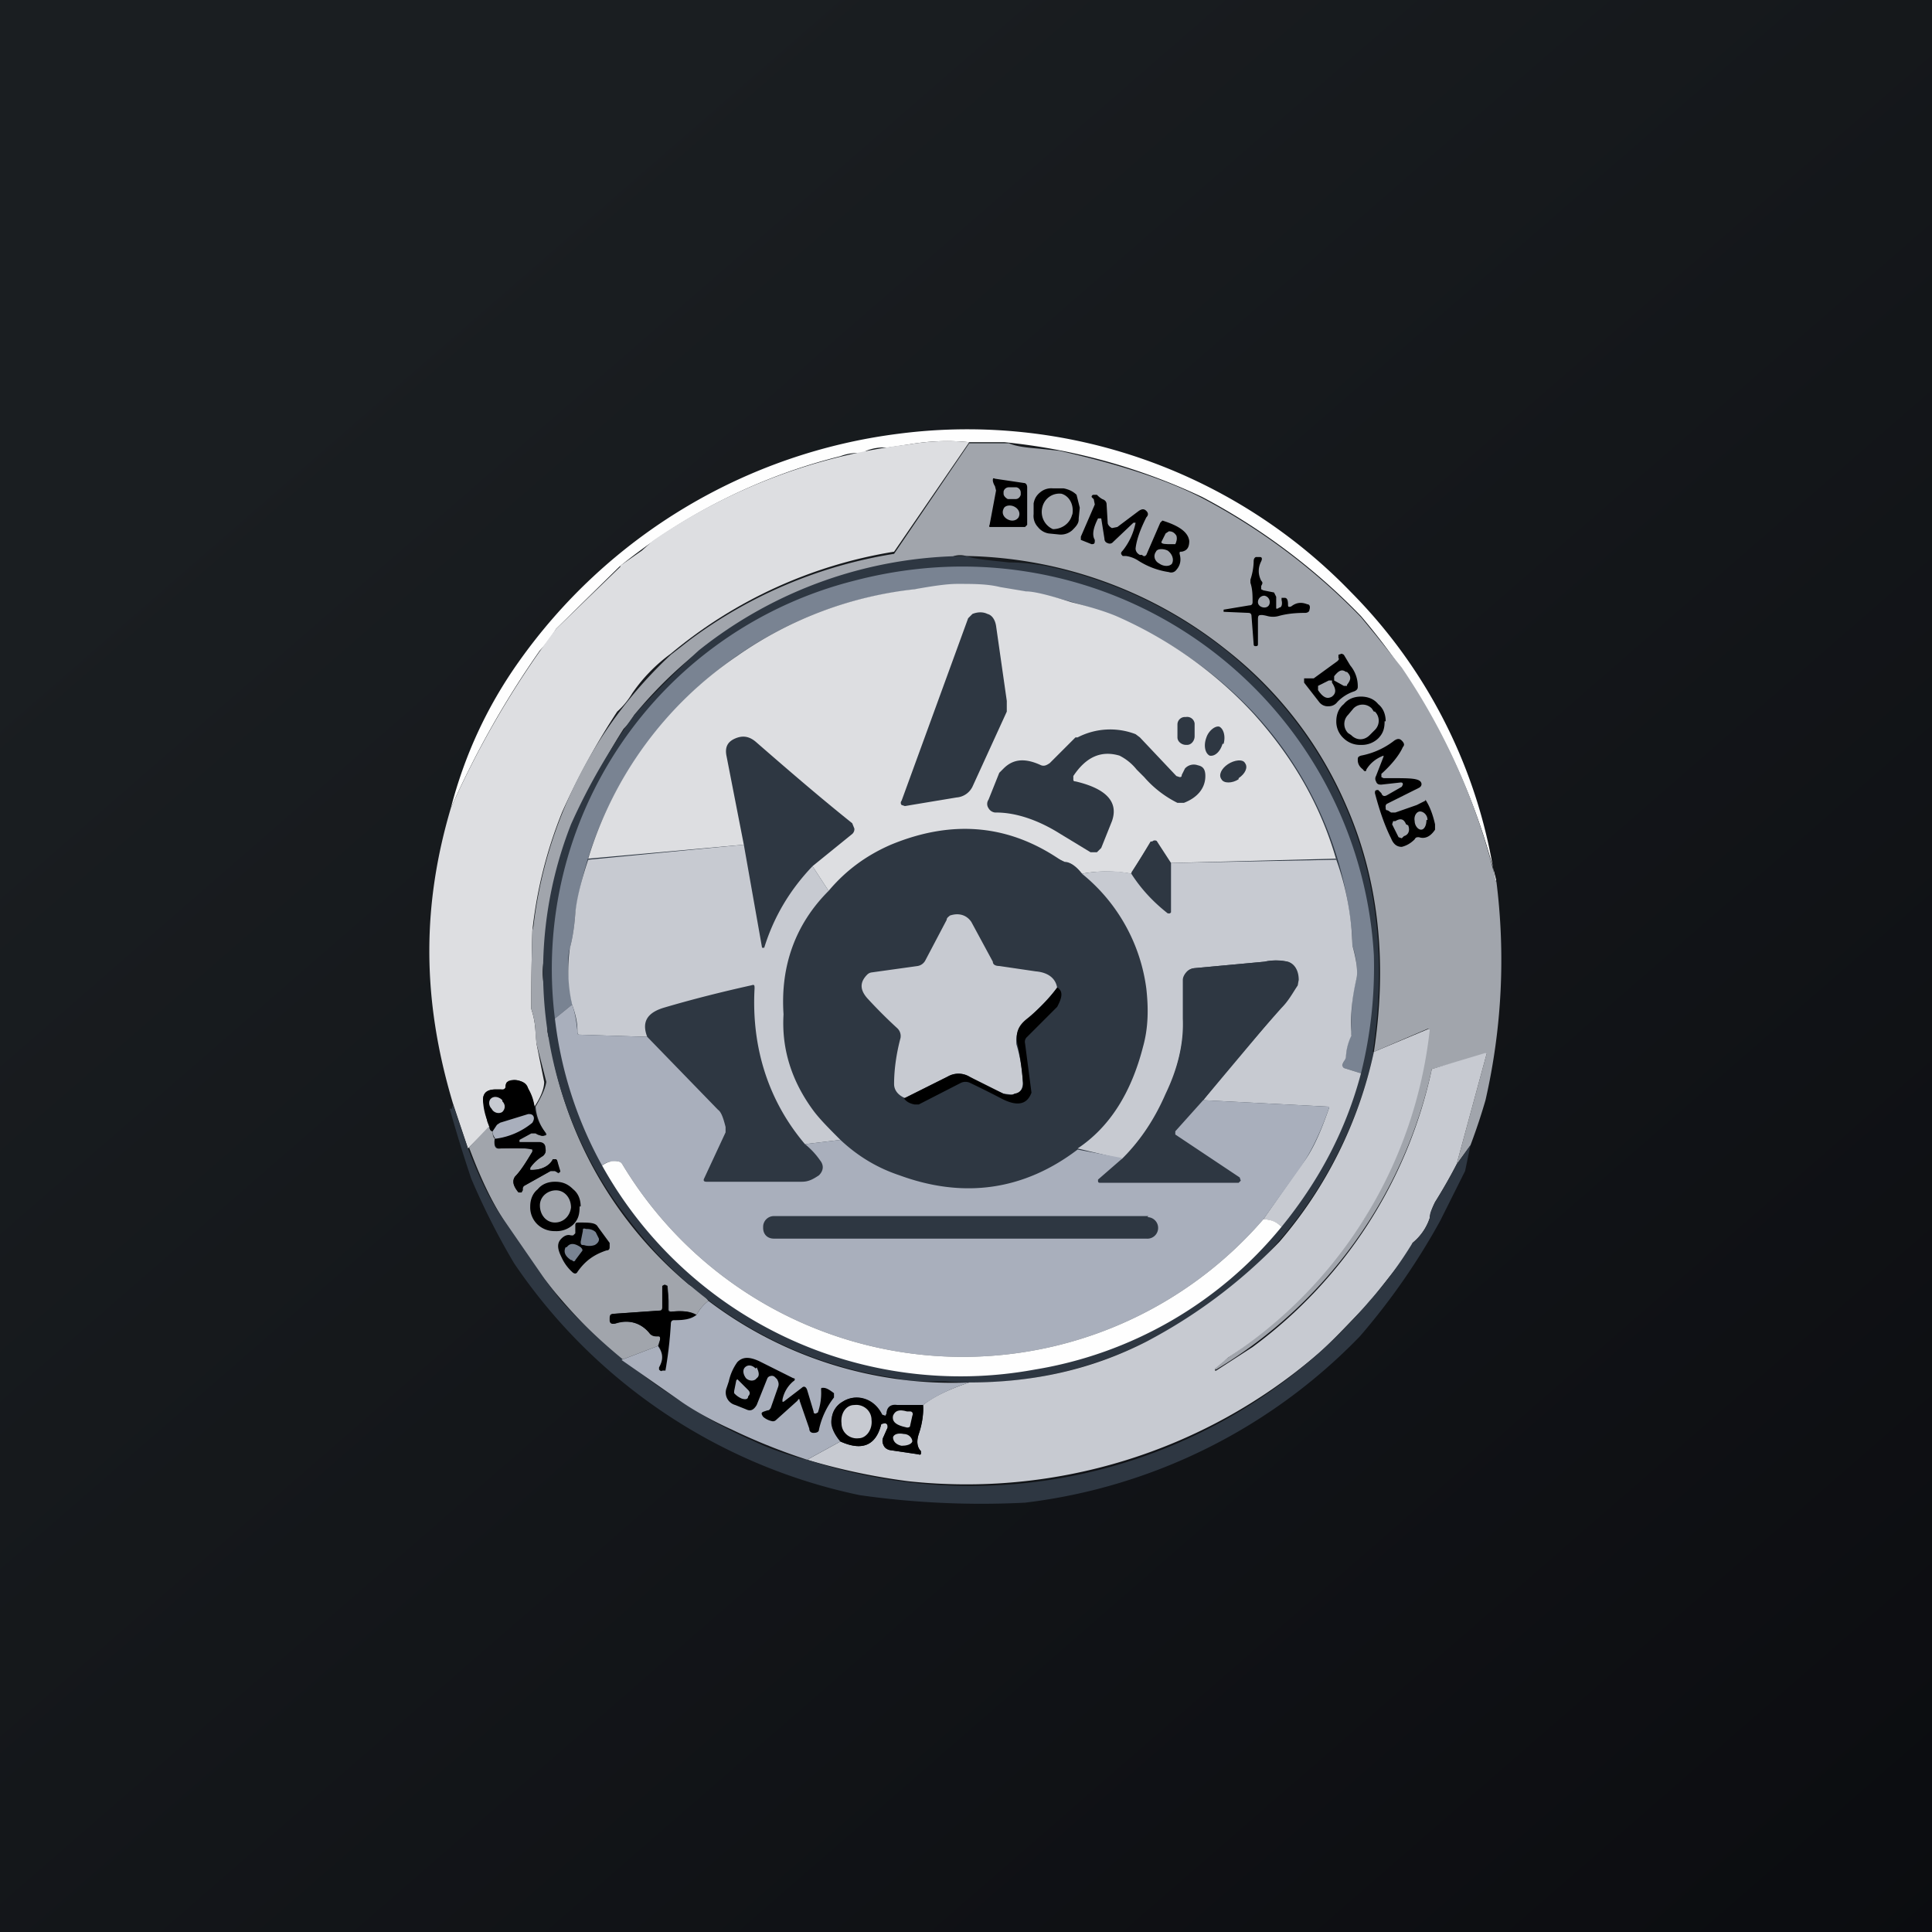 <!-- by TradingView --><svg width="18" height="18" viewBox="0 0 18 18" xmlns="http://www.w3.org/2000/svg"><rect x="0" y="0" width="18" height="18" fill="#333333" stroke="none"/><path fill="url(#a)" d="M0 0h18v18H0z"/><path d="M13.94 8.2a6.02 6.02 0 0 0-1.26-2.46 5.86 5.86 0 0 0-1.48-1.11 5.64 5.64 0 0 0-1.84-.51h-.33c-.2-.02-.38-.01-.56.02l-.2.03a.45.45 0 0 0-.2.03.11.11 0 0 1-.06.02c-.04 0-.1 0-.18.03a5.3 5.3 0 0 0-2.06 1.03l-.59.58a1.1 1.1 0 0 1-.15.2 8.66 8.66 0 0 0-.83 1.47c.13-.5.34-.95.63-1.36a5.12 5.12 0 0 1 3.55-2.13 4.97 4.97 0 0 1 4.21 1.48 4.8 4.8 0 0 1 1.34 2.69Z" fill="#FEFEFE"/><path d="m9.03 4.12-.7 1.02a4.32 4.32 0 0 0-2.08.95 1.52 1.52 0 0 0-.36.37.74.74 0 0 1-.14.17 6.72 6.72 0 0 0-.51.93 4.12 4.12 0 0 0-.28 1.11 23.5 23.5 0 0 0-.01.73.8.8 0 0 1 .04.23l.01.1.07.35c0 .06-.03.14-.09.23a.85.85 0 0 0-.06-.17.13.13 0 0 0-.08-.07.15.15 0 0 0-.1 0c-.02.01-.03.03-.03.06 0 .02-.02.03-.04.02h-.05c-.08 0-.12.03-.12.1l.04.2.02.05-.2.2-.14-.42c-.3-1-.28-1.87-.02-2.75a8.66 8.66 0 0 1 .98-1.67l.6-.58v-.01l.2-.14.1-.09a5.3 5.3 0 0 1 2.39-.9c.18-.03.37-.04.56-.02Z" fill="#DDDEE1"/><path d="M13.94 8.2a5.85 5.85 0 0 1-.1 2.05 5.6 5.6 0 0 1-.14.42l-.13.18.28-1.03s0-.01 0 0l-.51.14a4.34 4.34 0 0 1-2.01 2.8h-.01v-.03l.12-.08a4.66 4.66 0 0 0 1.27-1.3c.33-.54.53-1.12.6-1.75.01-.02 0-.02-.02-.01l-.49.21c.13-.85.04-1.62-.26-2.3a3.7 3.7 0 0 0-1.12-1.45A4 4 0 0 0 9 5.18a.2.2 0 0 0-.11 0c-.08.03-.19.04-.35.05-.11 0-.2.02-.26.03a4.02 4.02 0 0 0-2.37 1.4.61.61 0 0 1-.1.13 4.82 4.82 0 0 0-.74 2.14.59.59 0 0 0 0 .26c.02.12.03.26.03.42l.01.05c.02.04.04.1.04.18l.02.1a3.75 3.75 0 0 0 1.25 2.03c.1.06.15.11.18.15a.4.4 0 0 0-.11.13c-.05-.03-.12-.04-.22-.03-.02 0-.04 0-.04-.02v-.08l-.01-.14-.02-.01c-.01 0-.02 0-.02.02v.19c0 .02 0 .03-.02.03l-.43.03c-.03 0-.04.02-.04.05v.01c0 .03.02.04.05.03.13-.04.24 0 .32.1l.05.02h.02c.02 0 .03 0 .02.03l-.02.06-.34.13a5.43 5.43 0 0 1-1.12-1.34c-.1-.16-.2-.37-.3-.64l.19-.2c0 .04.02.05.03.05 0 .02 0 .05.02.07-.01.06 0 .1.05.09h.3v.03c-.06.1-.11.18-.16.23-.03.04-.02.09.03.14h.03l.01-.01v-.02l.01-.02.25-.14h.04l.03.02h.01v-.02l-.02-.1-.01-.01h-.02c-.04.06-.11.1-.2.1h-.02v-.02a.4.4 0 0 1 .12-.12c.02-.01.03-.03.02-.07 0-.03-.02-.04-.06-.04h-.17l-.02-.01v-.02l.12-.07H5c.03.03.05.04.07.03.02 0 .03-.01.01-.03a.46.46 0 0 1-.09-.24c.06-.1.09-.17.1-.23L5 9.73a.57.57 0 0 1-.01-.1.8.8 0 0 0-.04-.23 23.5 23.5 0 0 1 .01-.73l.01-.04A4.12 4.12 0 0 1 6.25 6.1l.18-.14a4.32 4.32 0 0 1 1.9-.8l.7-1.03h.37c.07.03.16.04.28.05l.19.02c.53.12.98.26 1.33.44a5.86 5.86 0 0 1 1.48 1.11l.14.17.24.3a6 6 0 0 1 .88 2Z" fill="#A1A5AC"/><path d="m9.27 4.46.27.04c.02 0 .03.02.03.04v.35l-.02.02h-.32c-.01 0-.02 0-.01-.02l.06-.32-.01-.04a.14.14 0 0 1-.02-.05c0-.02 0-.03.02-.02Z"/><path d="M9.47 4.54H9.4a.05.05 0 0 0-.05.04v.02c0 .02.02.04.04.05h.07c.02 0 .04-.01.05-.04v-.02a.05.05 0 0 0-.04-.05Z" fill="#A1A5AC"/><path d="M10.05 4.84c0 .04-.03.07-.06.1a.16.16 0 0 1-.12.04l-.1-.01a.16.16 0 0 1-.1-.06.15.15 0 0 1-.04-.12v-.1c.01-.05.03-.08.07-.11a.16.16 0 0 1 .11-.03h.1c.05.01.09.03.12.06l.03.12-.01.1Z"/><path d="M9.99 4.8c.02-.1-.03-.18-.1-.2-.08-.01-.16.04-.18.13-.02.09.03.17.1.2.08 0 .16-.05.18-.14Z" fill="#A1A5AC"/><path d="M10.83 4.85c.16.05.24.11.25.19 0 .06-.02.09-.07.1-.02 0-.02 0-.02.02.02.07 0 .12-.04.16a.06.06 0 0 1-.06.01.72.72 0 0 1-.29-.11.28.28 0 0 0-.11-.04h-.03c-.02-.02-.02-.03 0-.05a.6.6 0 0 0 .12-.26h-.02l-.19.18a.04.04 0 0 1-.05.01.04.04 0 0 1-.03-.04l-.03-.19h-.03c-.04.08-.06.15-.03.2 0 .03 0 .04-.03.04l-.1-.04V5l.13-.3-.01-.05a.14.14 0 0 1-.02-.02s0-.02.02-.02h.03a.2.2 0 0 0 .05.04c.03.01.04.03.04.05l.01.17c0 .02.02.04.04.05l.05-.01.2-.15c.03-.02.05-.02.07 0 .02.02.02.04 0 .06-.05.1-.09.2-.1.29 0 .03.02.05.04.06h.02c.02.02.03.01.04 0l.13-.3.02-.02Z"/><path d="M9.45 4.72c-.04-.02-.09-.01-.1.02-.02.04 0 .08.04.1.04.02.08.01.1-.02.02-.04 0-.08-.04-.1ZM10.96 4.99c.01.03 0 .06-.01.08h-.03c-.06 0-.1 0-.1-.02l.04-.08.03-.02c.03 0 .05.01.07.04ZM10.88 5.13c-.04-.02-.1-.02-.11.01-.03.04-.01.09.03.11.04.03.1.03.12 0 .02-.04 0-.09-.04-.12Z" fill="#A1A5AC"/><path d="M12.8 9.8a4 4 0 0 1-1.45 2.3c-.22.15-.44.29-.67.4a3.58 3.58 0 0 1-1.87.37c-.2 0-.36 0-.46-.03a3.75 3.75 0 0 1-2.48-1.46 3.75 3.75 0 0 1-.55-3.7 5.69 5.69 0 0 1 .59-1.02 9.36 9.36 0 0 1 .6-.6A4.02 4.02 0 0 1 9 5.18c.08.03.22.04.4.06.15 0 .26.02.33.03a4 4 0 0 1 1.68.78c.5.4.87.88 1.12 1.45.3.68.39 1.45.26 2.3Z" fill="#2E3742"/><path d="m11.4 5.68.24-.04c.02 0 .03-.01.03-.03 0-.06 0-.12-.02-.18V5.4a.58.58 0 0 0 .03-.16c0-.02 0-.04.02-.05h.04c.02 0 .02.02.01.04-.03.06-.03.12 0 .18.02.02.01.03 0 .05v.03l.02.01.1.02.02.04v.1c0 .01 0 .02.03 0 .02 0 .03-.03.02-.07v-.02h.03c.02 0 .03.02.03.06 0 .02 0 .03.03.02.05-.04.1-.04.15-.02.02 0 .03.02.02.05 0 .02-.02.03-.04.03-.1 0-.18.01-.25.03a.2.2 0 0 1-.1 0 .34.34 0 0 0-.05-.01c-.03 0-.04 0-.04.04V6c0 .01 0 .02-.02.02-.01 0-.02 0-.02-.02l-.02-.26c0-.02-.01-.03-.03-.03l-.23-.01v-.02Z"/><path d="m12.68 10-.16-.05c-.02-.01-.02-.02-.01-.04l.01-.02a.1.1 0 0 0 .02-.05.5.5 0 0 1 .05-.2v-.03c0-.16 0-.33.05-.5a.76.76 0 0 0-.04-.3v-.06a3.48 3.48 0 0 0-.91-2.1 3.73 3.73 0 0 0-3.3-1.14 3.55 3.55 0 0 0-2.23 1.25 3.52 3.52 0 0 0-.8 1.75c-.01.14-.03.25-.05.32-.03.1-.02.27.02.53l-.16.13a3.73 3.73 0 0 1 2.79-4.08 4.06 4.06 0 0 1 .6-.11 3.84 3.84 0 0 1 4.24 3.6c.01.37-.03.74-.12 1.1Z" fill="#798392"/><path d="m12.45 8-1.54.04-.13-.2a.03.03 0 0 0-.03 0h-.03l-.18.3a1.28 1.28 0 0 0-.46 0c-.07-.08-.12-.11-.16-.1-.5-.36-1.04-.41-1.62-.17-.23.1-.42.24-.58.43l-.15-.23.37-.3a.06.06 0 0 0 .02-.05l-.02-.05c-.3-.24-.59-.49-.9-.76-.06-.05-.12-.06-.19-.03s-.1.08-.08.17l.16.82L5.48 8a3.52 3.52 0 0 1 1.39-1.89 3.55 3.55 0 0 1 1.65-.62c.17-.03.3-.05.4-.05.15 0 .28 0 .4.03l.24.04c.08 0 .23.04.42.1.16.04.3.08.42.13.5.22.93.53 1.28.91.36.4.62.84.77 1.36Z" fill="#DDDEE1"/><path d="M11.78 5.66c.03 0 .05-.02.05-.05a.06.06 0 0 0-.05-.06.06.06 0 0 0-.06.06c0 .03.03.05.06.05Z" fill="#A1A5AC"/><path d="m8.4 7.46.62-1.7.04-.04c.05-.02.1-.02.14 0 .04.01.07.05.08.11l.1.7v.1l-.32.7a.18.18 0 0 1-.15.1l-.48.08-.03-.01a.03.03 0 0 1 0-.04Z" fill="#2E3742"/><path d="m12.47 6.1.03-.01.02.01.06.1a.3.3 0 0 1 .07.2c0 .02-.01.03-.03.04a.38.38 0 0 0-.16.1.1.1 0 0 1-.08.04.1.1 0 0 1-.09-.04l-.14-.18v-.04h.09l.22-.16c.01-.01.02-.02.01-.03V6.1Z"/><path d="M12.43 6.34V6.3c.04-.05.07-.07.11-.04h.01c.04.04.04.07 0 .12v.01h-.03l-.09-.05ZM12.38 6.34h.03v.02c.04.06.04.1 0 .13-.05.03-.09 0-.13-.06v-.04l.1-.05Z" fill="#A1A5AC"/><path d="M12.9 6.72c0 .06-.01.11-.06.16a.22.22 0 0 1-.16.06.22.22 0 0 1-.16-.06.21.21 0 0 1-.07-.16c0-.06.02-.12.07-.16.04-.05.1-.07.16-.07s.12.02.16.07c.05.04.07.1.07.16Z"/><path d="m12.8 6.63-.02-.03a.12.12 0 0 0-.17 0l-.05.06a.12.12 0 0 0 0 .17l.03.02c.05.05.12.05.17 0l.05-.05a.12.12 0 0 0 0-.17Z" fill="#A1A5AC"/><path d="M11.05 6.68h-.01a.07.07 0 0 0-.07.07v.12c0 .04.04.07.08.07h.01c.04 0 .07-.04.07-.08v-.12a.07.07 0 0 0-.08-.06ZM11.4 6.93c.02-.07 0-.14-.04-.16-.04-.01-.1.04-.12.1-.03.08-.01.15.03.17.05.01.1-.04.12-.11ZM9.27 7.57a.08.08 0 0 1-.06-.04.07.07 0 0 1 0-.08l.1-.25.04-.04c.09-.09.2-.1.35-.03.03.01.05 0 .08-.02l.24-.24h.02a.66.66 0 0 1 .54-.03l.04.03.34.36.03.01c.01 0 .02 0 .02-.02l.03-.06a.11.11 0 0 1 .12-.03c.05.01.07.04.07.1 0 .11-.07.2-.2.25h-.06a1 1 0 0 1-.31-.24l-.07-.07a.48.48 0 0 0-.16-.13c-.17-.05-.31.01-.43.19v.03c0 .01 0 .02.02.02.3.07.4.2.34.37l-.1.25-.04.04h-.06l-.28-.17c-.19-.12-.4-.2-.6-.2Z" fill="#2E3742"/><path d="M13.28 7.45c.04.06.07.14.09.23v.05c-.04.06-.09.09-.15.07-.02 0-.03 0-.04.02-.04.04-.08.06-.12.07-.05 0-.08-.03-.1-.08-.05-.1-.1-.23-.15-.42 0-.02 0-.03.03-.03l.03.03c.01.03.03.03.05.02l.14-.08.01-.02c0-.01 0-.02-.02-.02l-.18.02c-.02 0-.04 0-.05-.03a.05.05 0 0 1 0-.05l.07-.18v-.01c-.08.03-.13.08-.16.13 0 .02-.02.02-.03 0-.04-.03-.05-.06-.05-.09 0-.02 0-.03.03-.04a.72.72 0 0 0 .31-.14c.03-.02.05-.02.07 0 .02.02.03.04.01.06-.03.07-.1.16-.2.25v.03l.02.01h.08c.16 0 .25 0 .27.04.01.02 0 .04-.02.05l-.3.15a.03.03 0 0 0-.01.03c0 .02 0 .03.02.03l.03.02H13l.2-.07a9.86 9.86 0 0 1 .08-.04Z"/><path d="M11.54 7.25c.06-.04.09-.1.06-.14-.02-.04-.1-.03-.16.01s-.09.1-.06.14c.02.04.1.04.16 0Z" fill="#2E3742"/><path d="M13.3 7.64c0-.05-.04-.08-.07-.08-.03 0-.06.04-.05.09 0 .04.03.08.06.08s.05-.04.05-.09ZM12.97 7.68l.01-.03H13c.05-.03.08-.02.1.03l.02.01c.02.05 0 .09-.04.1l-.02.02-.03-.01-.06-.12Z" fill="#A1A5AC"/><path d="M9.92 8.03c.04 0 .1.03.16.11.34.29.54.64.6 1.07.02.18.02.36-.03.54a1.6 1.6 0 0 1-.6.96c-.51.38-1.07.46-1.67.24-.21-.07-.4-.18-.55-.33-.1-.1-.19-.19-.25-.27-.2-.27-.3-.57-.28-.9l.1-.42c.11-.26.2-.44.28-.54.13-.16.27-.3.44-.4.3-.2.64-.28 1.03-.26.26.01.52.08.77.2ZM10.9 8.04l.01.46v.01h-.03a1.43 1.43 0 0 1-.34-.38l.18-.28.03-.02c.02 0 .03 0 .03.02l.13.2Z" fill="#2E3742"/><path d="m7.57 8.07.15.23c-.31.31-.45.7-.42 1.15-.02.33.08.63.28.9.06.08.15.17.25.27l-.33.04c-.34-.4-.5-.9-.47-1.45 0-.03 0-.04-.03-.03-.27.06-.55.13-.82.21-.16.05-.2.14-.15.27l-.63-.02c-.01 0-.02 0-.02-.03 0-.09-.02-.17-.05-.25a1.45 1.45 0 0 1-.02-.53c.02-.07.04-.18.05-.32.01-.12.05-.29.12-.5l1.45-.14.17.96h.02c.09-.29.24-.54.45-.76ZM12.68 10c-.14.53-.39 1-.74 1.43-.04-.04-.1-.07-.17-.07l.35-.5c.1-.12.18-.3.26-.53.01-.01 0-.02-.01-.02l-1.16-.06c.24-.3.48-.58.73-.86.06-.06.1-.13.15-.21v-.05c0-.1-.03-.15-.1-.17a.5.5 0 0 0-.21 0l-.65.06a.11.11 0 0 0-.1.1v.38c0 .23-.06.46-.16.7-.1.22-.24.42-.41.6l-.42-.1c.3-.2.5-.52.61-.95.05-.18.05-.36.03-.54a1.65 1.65 0 0 0-.6-1.07c.17-.03.33-.03.46 0 .09.14.2.26.34.37h.02l.01-.01v-.46l1.54-.03a2.54 2.54 0 0 1 .15.8c.04.14.05.24.04.3-.04.17-.06.34-.05.5v.04a.5.5 0 0 0-.05.2.1.1 0 0 1-.02.04l-.01.02c-.01.02 0 .03.01.04l.16.05ZM9.85 9.2c-.08.11-.18.2-.28.3-.08.06-.11.14-.1.23.03.1.05.2.06.35 0 .06-.02.1-.08.12l-.1-.01c-.12-.05-.23-.1-.32-.16a.2.2 0 0 0-.2 0l-.4.2c-.07-.03-.1-.08-.1-.13 0-.13.02-.28.06-.43a.1.1 0 0 0-.03-.09 4.54 4.54 0 0 1-.28-.28c-.07-.08-.07-.15 0-.22a.07.07 0 0 1 .04-.02L8.55 9a.1.1 0 0 0 .07-.05l.2-.38c0-.02.02-.03.03-.04.09-.03.16 0 .2.06l.2.37c0 .03.03.04.06.04l.34.05c.12.01.19.07.2.16Z" fill="#C7CAD1"/><path d="m11.2 10.25-.25.3v.03l.6.4V11l-.01.02h-1.3l-.01-.02v-.02l.23-.19c.17-.17.3-.37.4-.6.11-.23.17-.46.16-.7v-.36c0-.03.02-.06.04-.08a.11.11 0 0 1 .07-.03l.65-.06a.5.5 0 0 1 .22 0c.06.02.1.08.1.17l-.01.05-.15.2-.73.87Z" fill="#2E3742"/><path d="m8.43 10.23.4-.2a.2.2 0 0 1 .2 0l.32.16c.04.01.07.02.1 0 .06-.01.09-.05.08-.11a2.52 2.52 0 0 0-.05-.35c-.02-.1 0-.17.09-.24.1-.08.2-.18.28-.29.05.03.05.08.01.16l-.01.02-.28.28a.06.06 0 0 0-.02.06l.06.46c-.04.11-.13.13-.27.06a9.64 9.64 0 0 0-.3-.15.1.1 0 0 0-.09 0l-.39.2h-.04c-.05-.01-.08-.03-.1-.06Z"/><path d="m6.03 9.66.66.68c.03.02.05.08.07.16v.05l-.2.43c-.01.02 0 .03.02.03h.89c.06 0 .1-.02.16-.06.04-.04.05-.09.01-.14a.72.72 0 0 0-.14-.15l.33-.04c.16.15.34.26.55.33.6.22 1.16.14 1.66-.24l.42.08-.23.2V11c0 .01 0 .02.02.02h1.29l.02-.02-.01-.03-.6-.4v-.03l.26-.29 1.16.06c.01 0 .02 0 .01.02-.08.23-.17.41-.26.54l-.35.49a3.7 3.7 0 0 1-5.97-.51.06.06 0 0 0-.05-.03c-.05 0-.1 0-.14.04a3.7 3.7 0 0 1-.44-1.37l.16-.13c.03.08.04.16.05.25 0 .02 0 .03.02.03l.63.02Z" fill="#A9AFBC"/><path d="M13.57 10.85a5 5 0 0 1-.2.35.48.48 0 0 0-.05.15.5.5 0 0 1-.16.23v.02l-.01.03-.09.12-.3.38c-.24.25-.4.42-.5.5a5.02 5.02 0 0 1-3.8 1.17 5.96 5.96 0 0 1-.94-.2l.31-.17c.2.09.33.04.38-.16 0-.01.01-.02.03-.01h.01c.02.01.02.02.02.04l-.04.09a.08.08 0 0 0 0 .07c.01.03.03.04.06.05l.27.04h.02v-.03c-.04-.04-.04-.1-.02-.16.03-.1.05-.2.04-.27.1-.08.25-.15.43-.21.6 0 1.14-.12 1.65-.38a4.84 4.84 0 0 0 1.24-.93 4 4 0 0 0 .88-1.77l.5-.21c.01-.01.02 0 .02.01a4.19 4.19 0 0 1-1.88 3.05 16.66 16.66 0 0 0-.12.1v.02h.01l.34-.22a4.34 4.34 0 0 0 1.67-2.59l.5-.15.01.01-.28 1.03Z" fill="#C7CAD1"/><path d="M4.98 10.3c0 .09.04.17.1.25 0 .02 0 .03-.02.03s-.04 0-.07-.02h-.04l-.11.06v.02h.18c.04 0 .06.02.06.05.01.04 0 .06-.02.08a.4.4 0 0 0-.12.11v.02h.01c.1 0 .17-.04.2-.1h.03l.01.01.03.1v.01H5.2l-.03-.01h-.04l-.25.14a.03.03 0 0 0-.01.02v.02l-.01.02h-.03c-.05-.06-.06-.11-.03-.15.05-.05.1-.13.16-.23v-.02c-.1-.02-.2-.02-.3-.01-.04 0-.06-.03-.05-.1a.67.67 0 0 0 .35-.14c.02-.02.02-.04 0-.06 0-.02-.02-.03-.04-.02l-.26.08a.06.06 0 0 0-.03.02l-.04.06c-.01 0-.03-.01-.03-.04l-.02-.06a.6.6 0 0 1-.04-.19c0-.07.04-.1.12-.1h.05c.02 0 .03 0 .04-.02 0-.03.01-.05.02-.05a.15.15 0 0 1 .11-.01c.04.01.07.03.08.07.03.05.05.1.06.17Z"/><path d="M4.68 10.25c-.03-.03-.07-.04-.1-.02s-.03.07 0 .1c.02.04.07.05.1.03.03-.03.03-.07 0-.1Z" fill="#C7CAD1"/><path d="M4.36 10.7c.1.26.2.47.31.63a517.36 517.36 0 0 0 .4.58l.15.2a5.42 5.42 0 0 0 1.1.93 4.22 4.22 0 0 0 .71.39c.08.04.23.1.44.16l.05.01a4.87 4.87 0 0 0 5.24-1.48 3.64 3.64 0 0 0 .4-.54.5.5 0 0 0 .16-.23c0-.06.03-.1.05-.15a5 5 0 0 0 .2-.35l.13-.18-.05.24-.03.06-.2.4a6.24 6.24 0 0 1-.75 1.08A5.2 5.2 0 0 1 9.55 14a8.02 8.02 0 0 1-1.54-.07 5.16 5.16 0 0 1-3.22-2.16 6.61 6.61 0 0 1-.4-.79 13.17 13.17 0 0 1-.2-.65h.02c0 .01 0 0 0 0l.01-.04.14.41Z" fill="#2E3742"/><path d="M4.61 10.6a.09.09 0 0 1-.02-.06l.04-.06.03-.02.26-.08c.02 0 .04 0 .05.02.01.02 0 .04-.01.06a.67.67 0 0 1-.35.15Z" fill="#A9AFBC"/><path d="M11.77 11.36c.08 0 .13.03.17.07a3.75 3.75 0 0 1-2.3 1.33 3.82 3.82 0 0 1-4.03-1.9.18.18 0 0 1 .14-.04c.02 0 .04.01.05.03a3.7 3.7 0 0 0 5.97.51Z" fill="#FEFEFE"/><path d="M5.4 11.24c0 .07-.01.12-.06.17a.23.23 0 0 1-.17.06.23.23 0 0 1-.16-.06.22.22 0 0 1-.07-.17c0-.06.02-.12.07-.16.04-.05.1-.07.16-.07.07 0 .12.02.17.07.05.04.07.1.07.16Z"/><path d="M5.32 11.25c0-.09-.06-.16-.14-.16-.08 0-.15.06-.15.14 0 .09.06.16.14.16.08 0 .14-.06.15-.14Z" fill="#A1A5AC"/><path d="M10.7 11.33H7.21a.1.1 0 0 0-.1.1v.01c0 .06.04.1.1.1h3.47a.1.1 0 0 0 .11-.1.1.1 0 0 0-.1-.1Z" fill="#2E3742"/><path d="M5.36 11.5v-.08c0-.02 0-.03.03-.03.1 0 .16 0 .18.04l.11.15v.04c0 .02-.01.03-.03.03-.12.04-.2.1-.27.2-.01.02-.03.02-.05 0a.42.42 0 0 1-.1-.14c-.04-.08-.04-.13 0-.17.03-.03.06-.04.09-.03h.02l.02-.02Z"/><path d="M5.43 11.47c0-.02 0-.03.03-.02h.01c.03 0 .06.01.08.03l.03.06v.01c0 .02-.02.04-.04.05a.16.16 0 0 1-.1 0c-.02 0-.03 0-.03-.03l.02-.1ZM5.36 11.74c0 .01-.02.02-.03 0h-.01c-.06-.04-.07-.08-.05-.12h.01c.03-.04.07-.04.13 0 .02.02.02.03.01.04l-.06.08Z" fill="#798392"/><path d="M6.49 12.25a.36.36 0 0 1-.21.05c-.02 0-.03.01-.03.03a3.89 3.89 0 0 1-.05.43l-.03.01h-.03v-.04c.04-.06.04-.12 0-.19l.01-.06c0-.02 0-.03-.02-.03H6.1a.07.07 0 0 1-.05-.03c-.08-.1-.2-.13-.32-.09-.03.01-.05 0-.05-.03v-.01c0-.03 0-.05.04-.05l.43-.03c.01 0 .02-.01.02-.03v-.2l.02-.01.02.01c.01.04.02.09.01.14v.08c0 .02.02.03.04.02.1-.01.17 0 .22.03Z"/><path d="M6.6 12.12a3.76 3.76 0 0 0 2.43.76c-.18.06-.32.13-.43.21h-.23c-.07 0-.1.02-.11.08l-.01.02h-.03a.28.28 0 0 0-.18-.16.24.24 0 0 0-.19.03.2.2 0 0 0-.1.15c-.01.07.02.15.08.22l-.31.17a5.66 5.66 0 0 1-.7-.28c-.22-.1-.39-.2-.5-.28l-.53-.37.34-.13c.05.07.05.13.01.2v.02c.01.01.02.02.03.01h.03a3.88 3.88 0 0 0 .05-.43c0-.03.01-.04.03-.04.1 0 .16-.01.21-.05a.4.4 0 0 1 .11-.13Z" fill="#A9AFBC"/><path d="m7.3 13.06.17-.13c.02-.02.04-.01.05.02l.06.2c0 .02.01.02.02.02l.02-.01a.55.55 0 0 0 .03-.21c0-.02 0-.02.02-.02.03 0 .06.02.1.05v.04a.74.74 0 0 0-.14.3c0 .02-.02.03-.05.03-.02 0-.04-.01-.04-.04l-.09-.26c0-.02-.01-.02-.02 0l-.2.18a.04.04 0 0 1-.04.01.18.18 0 0 1-.08-.04c-.02-.03-.02-.04.01-.05l.03-.01c.02 0 .02-.01.03-.02l.07-.2c.01-.03 0-.05-.01-.07l-.02-.02a.04.04 0 0 0-.04-.01.04.04 0 0 0-.03.02l-.1.25c-.03.05-.06.06-.1.04l-.1-.04a.12.12 0 0 1-.08-.16l.02-.06a.48.48 0 0 1 .08-.18c.05-.05.11-.05.2-.01l.32.16c.02 0 .02.02 0 .03a.3.3 0 0 0-.1.17v.02h.02Z"/><path d="M7.04 12.75c-.03-.03-.07-.04-.1-.01-.02.02-.02.06.01.1.03.03.08.03.1 0 .03-.02.02-.06 0-.1ZM6.87 12.85l.1.1c.02.02.02.04 0 .06 0 .03-.03.03-.06.02a.2.2 0 0 1-.07-.05v-.02l.02-.1c0-.01 0-.01 0 0Z" fill="#A9AFBC"/><path d="M8.6 13.1c0 .06 0 .15-.04.26-.02.06-.02.12.02.16v.02c0 .01-.01.02-.02.01l-.27-.04a.08.08 0 0 1-.06-.05.08.08 0 0 1 0-.07l.04-.09c0-.02 0-.03-.02-.04h-.01l-.03.01c-.05.2-.18.25-.38.16-.06-.07-.1-.15-.08-.22a.2.2 0 0 1 .1-.15.24.24 0 0 1 .2-.03c.07.02.13.07.17.15l.03.01.01-.02c0-.06.04-.09.1-.08h.24Z"/><path d="M8.12 13.23c0-.09-.08-.15-.16-.14-.08 0-.13.08-.12.17 0 .09.08.15.16.14.07 0 .13-.08.12-.17ZM8.48 13.28c0 .02-.02.02-.03.02l-.04-.01c-.07-.02-.1-.05-.09-.1.02-.05.06-.06.13-.04h.03c.02 0 .03.02.02.04l-.02.09ZM8.42 13.36c-.05-.01-.09 0-.1.03 0 .04.03.07.08.08.04 0 .09-.01.1-.04 0-.03-.03-.07-.08-.07Z" fill="#C7CAD1"/><defs><linearGradient id="a" x1="3.35" y1="3.12" x2="21.9" y2="24.43" gradientUnits="userSpaceOnUse"><stop stop-color="#1A1E21"/><stop offset="1" stop-color="#06060A"/></linearGradient></defs></svg>